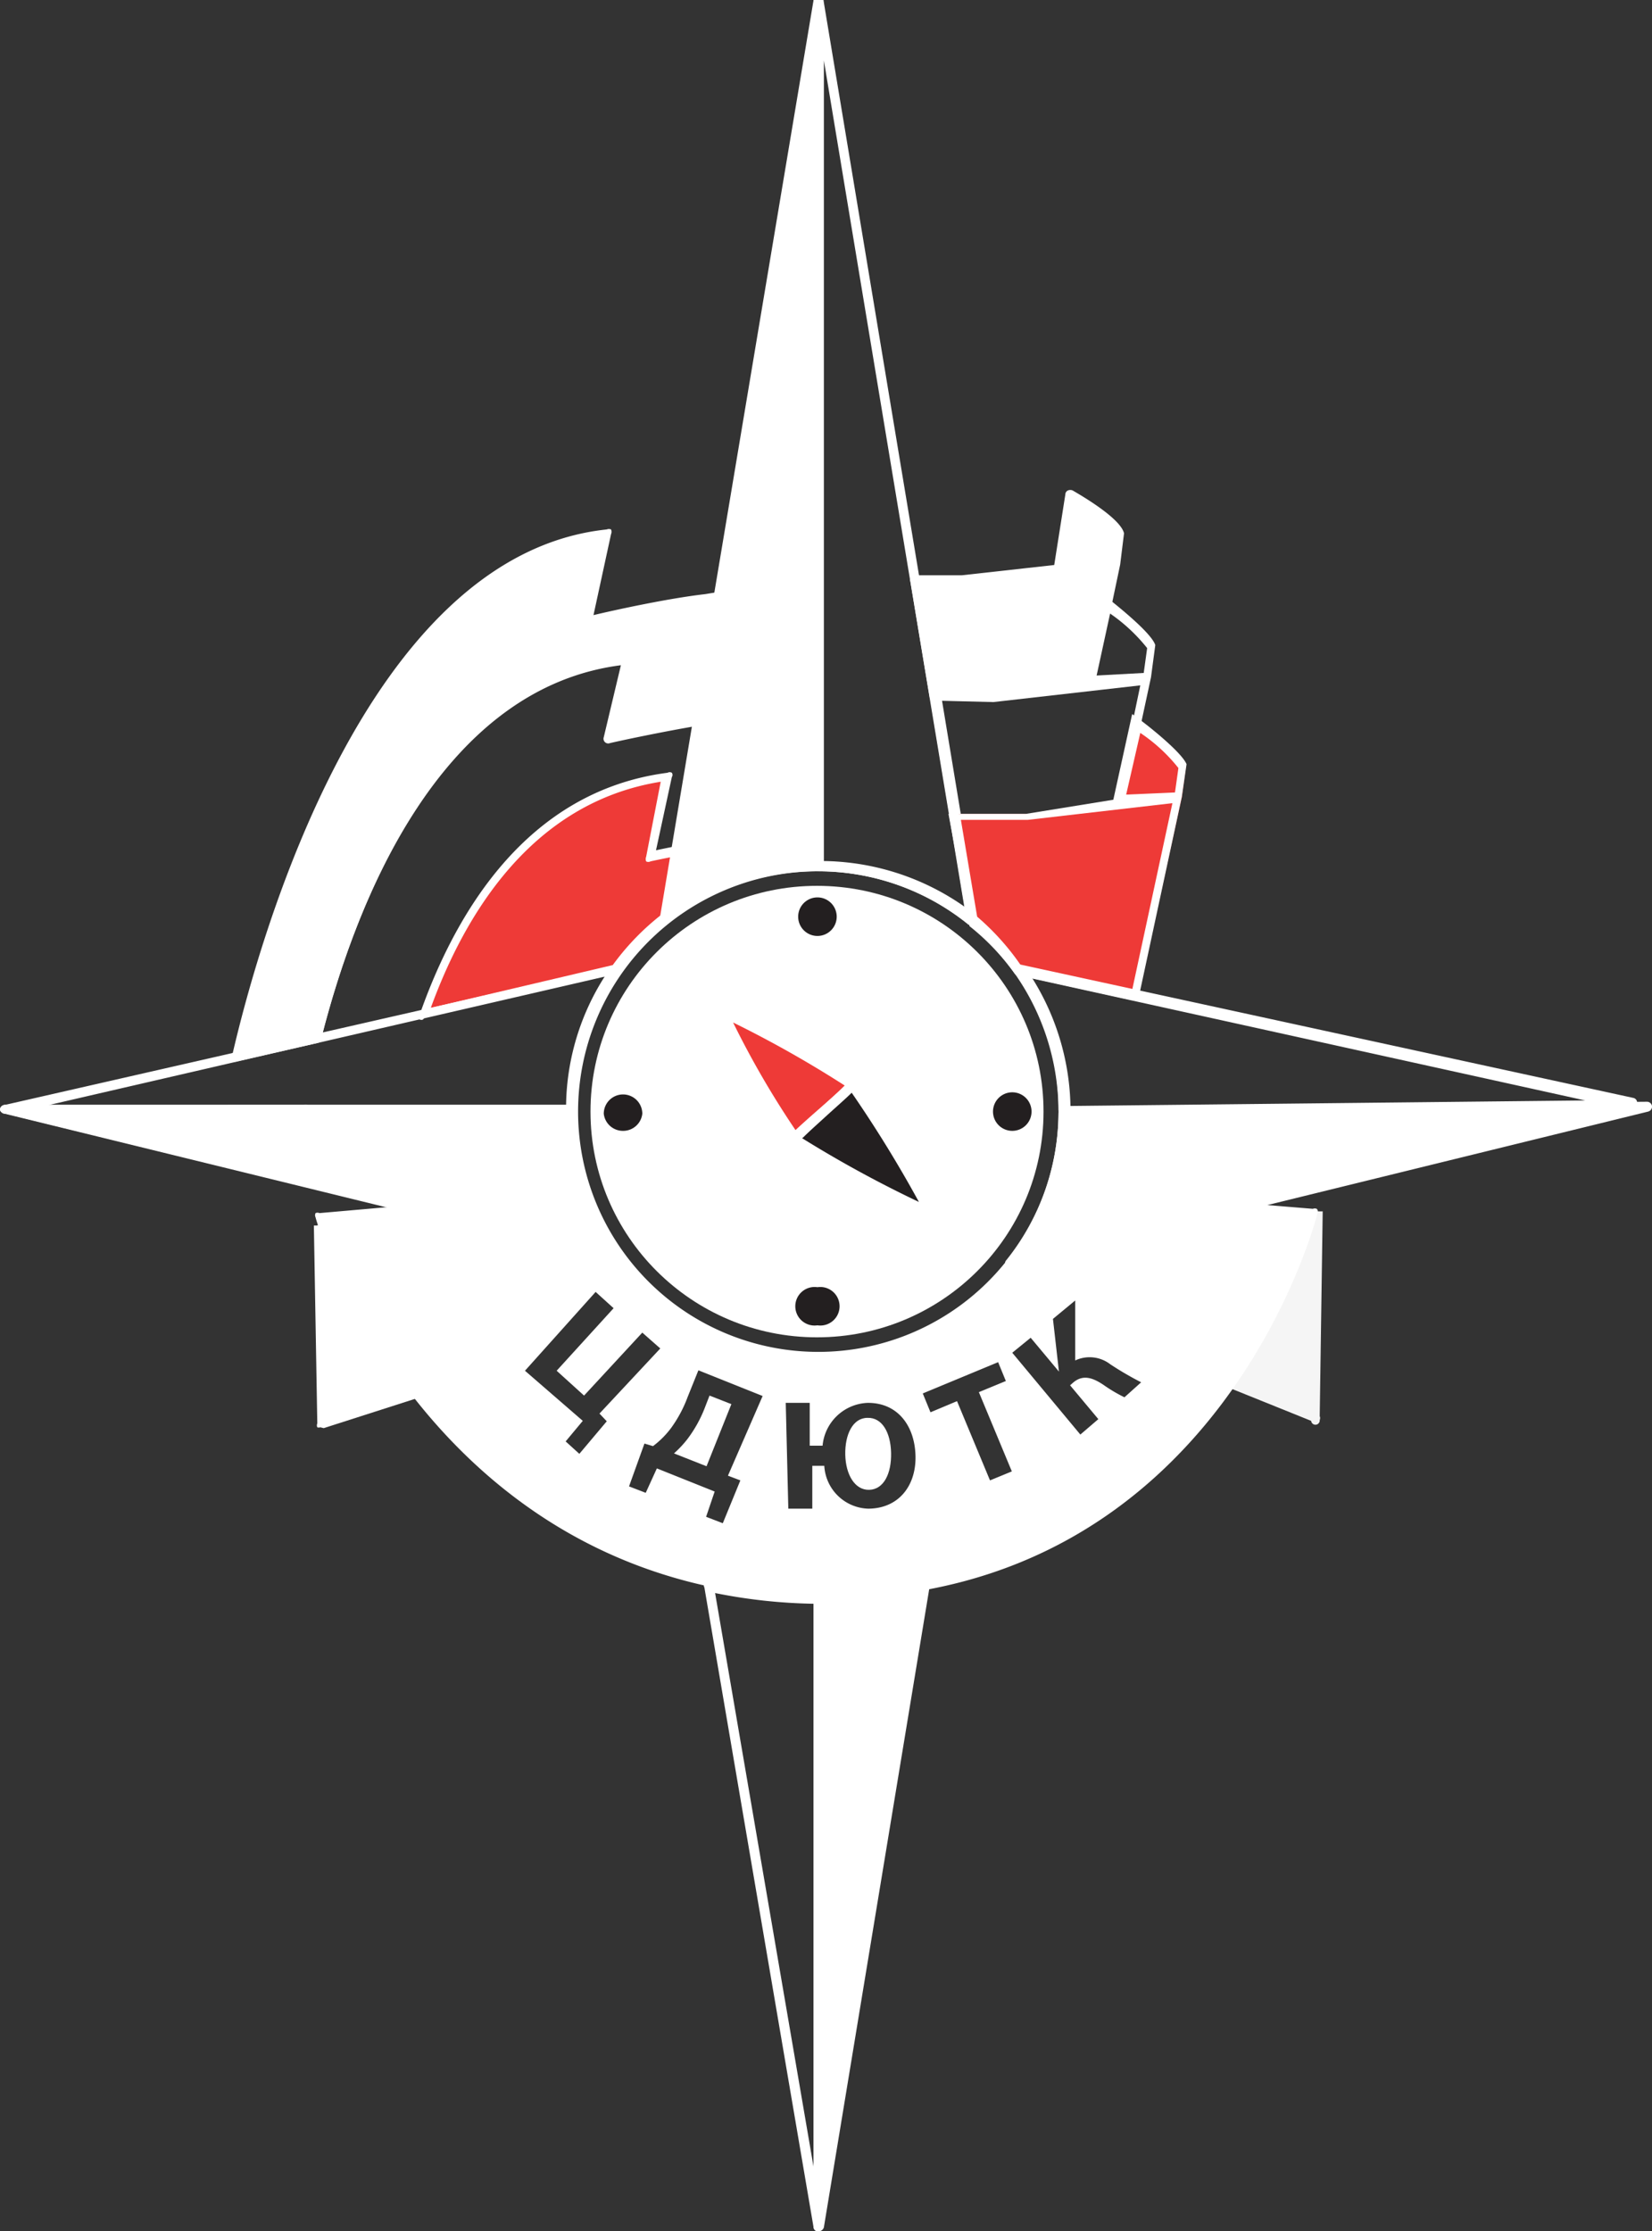 <?xml version="1.0" encoding="UTF-8"?> <svg xmlns="http://www.w3.org/2000/svg" viewBox="0 0 38.58 52.09"><rect x="0" y="0" width="38.58" height="52.09" fill="#333333" stroke="none"/> <defs> <style>.cls-1{fill:#fff;}.cls-2{fill:#ee3a37;}.cls-3{opacity:0.95;}.cls-4{fill:#231f20;}</style> </defs> <title>Ресурс 44</title> <g id="Слой_2" data-name="Слой 2"> <g id="logos"> <ellipse class="cls-1" cx="19.08" cy="25.95" rx="5.29" ry="5.27"></ellipse> <path class="cls-2" d="M19.08,20.23h.05v-.91L18,19.51c-1.1.13-2.81.48-2.81.48l.41-1.88c-3.19.42-4.84,3.12-5.7,5.58l4.49-1A5.75,5.75,0,0,1,19.08,20.23Z"></path> <path class="cls-1" d="M9.88,23.8a.09.09,0,0,1-.08,0,.11.11,0,0,1,0-.11c.82-2.34,2.48-5.22,5.79-5.65a.1.1,0,0,1,.1,0,.09.09,0,0,1,0,.1l-.37,1.71c.46-.1,1.76-.35,2.65-.46l1.14-.18a.09.09,0,0,1,.09,0,.09.09,0,0,1,0,.08v.91a.11.11,0,0,1,0,.08s-.06,0-.09,0h0l0-.11v.11a5.63,5.63,0,0,0-4.61,2.39.18.18,0,0,1-.07.05l-4.49,1Zm5.55-5.55c-3,.48-4.57,3.08-5.37,5.28l4.25-1A5.87,5.87,0,0,1,19,20.11v-.65l-1,.16c-1.09.13-2.79.48-2.81.49a.11.11,0,0,1-.1,0,.15.15,0,0,1,0-.11Z"></path> <path class="cls-1" d="M22.5,21l-.81-4.89h.13c.43,0,.89,0,1.37,0l2.12-.24.43-2,.15.11c.16.13,1,.79,1.09,1.08v0l-.1.75-1,4.65ZM22,16.36l.73,4.41,3-.46L26.63,16l-3.43.39Zm3.93-2.06-.32,1.47,1.1-.06.08-.58A4,4,0,0,0,25.89,14.3Z"></path> <path class="cls-1" d="M25,11.53l-.26,1.67L26,13.12l-3.18.37-.36,0-1.12,0,.45,2.7,1.37,0,.37-.05,1.9-.21v-.08h0l.4-1.8,0,0,.21-1h0l.1-.73C26.09,12.15,25,11.53,25,11.53Z"></path> <path class="cls-1" d="M21.82,16.37a.12.12,0,0,1-.11-.1l-.45-2.7a.1.1,0,0,1,0-.09.14.14,0,0,1,.09-.05l1.11,0,2.16-.24.26-1.65a.1.1,0,0,1,.06-.09.14.14,0,0,1,.11,0c.26.15,1.12.66,1.2,1a0,0,0,0,1,0,0l-.09.73-.21,1a.1.1,0,0,1-.07.07l-.34,1.59h0a.12.12,0,0,1,0,.1V16a.12.12,0,0,1-.1.09l-2.27.26-1.37,0Zm-.31-2.71.41,2.47,1.27,0,2.12-.24.39-1.8a.1.1,0,0,1,.06-.08l.16-.74-3.42.39Zm3.59-1.94-.21,1.35L26,13l.07-.58A3.64,3.64,0,0,0,25.1,11.72Z"></path> <g class="cls-3"> <polyline class="cls-1" points="30.7 28.27 30.62 33.06 28.51 32.2"></polyline> <path class="cls-1" d="M30.62,33.17h0l-2.11-.85.08-.21,2,.78.07-4.61h.23l-.07,4.78a.11.11,0,0,1,0,.09A.08.08,0,0,1,30.62,33.17Z"></path> </g> <polyline class="cls-1" points="7.41 28.59 7.48 33.21 9.86 32.45"></polyline> <path class="cls-1" d="M7.48,33.32a.1.1,0,0,1-.07,0,.11.11,0,0,1,0-.09l-.08-4.62h.23l.08,4.46,2.22-.71.07.22-2.37.76Z"></path> <circle class="cls-4" cx="19.09" cy="21.4" r="0.33"></circle> <path class="cls-4" d="M19.09,21.85a.45.45,0,1,1,0-.9.45.45,0,0,1,0,.9Zm0-.67a.22.22,0,1,0,0,.44.22.22,0,0,0,0-.44Z"></path> <circle class="cls-4" cx="19.09" cy="30.49" r="0.33"></circle> <path class="cls-4" d="M19.09,30.94a.45.45,0,1,1,0-.89.45.45,0,1,1,0,.89Zm0-.66a.21.21,0,0,0-.22.21.22.22,0,0,0,.22.22.22.22,0,0,0,.22-.22A.21.21,0,0,0,19.09,30.28Z"></path> <circle class="cls-4" cx="14.55" cy="25.95" r="0.33"></circle> <path class="cls-4" d="M14.55,26.4A.45.45,0,0,1,14.1,26a.45.45,0,0,1,.9,0A.45.45,0,0,1,14.55,26.4Zm0-.67a.22.22,0,1,0,.22.22A.22.22,0,0,0,14.55,25.73Z"></path> <circle class="cls-4" cx="23.64" cy="25.95" r="0.33"></circle> <path class="cls-4" d="M23.64,26.4a.45.45,0,0,1-.45-.45.45.45,0,0,1,.9,0A.45.45,0,0,1,23.64,26.4Zm0-.67a.22.22,0,1,0,.22.22A.22.22,0,0,0,23.64,25.73Z"></path> <path class="cls-2" d="M16.86,23.61a28.09,28.09,0,0,1,3.06,1.72c-.16.17-1.19,1.07-1.34,1.24A21.76,21.76,0,0,1,16.86,23.61Z"></path> <path class="cls-1" d="M18.58,26.68h0a.09.09,0,0,1-.08,0,20.92,20.92,0,0,1-1.73-3,.12.12,0,0,1,0-.13.11.11,0,0,1,.14,0A27,27,0,0,1,20,25.24a.12.12,0,0,1,0,.17c-.08.09-.37.35-.67.62l-.67.62A.11.11,0,0,1,18.58,26.68Zm-1.46-2.81a21.06,21.06,0,0,0,1.47,2.53l.58-.54.57-.51A26.31,26.31,0,0,0,17.12,23.87Z"></path> <path class="cls-4" d="M21.75,28.31a27.89,27.89,0,0,1-3.17-1.74c.15-.17,1.18-1.07,1.34-1.24A27.36,27.36,0,0,1,21.75,28.31Z"></path> <path class="cls-1" d="M22,28.57l-.32-.15a29,29,0,0,1-3.19-1.76l-.11-.08.09-.09c.08-.09.37-.35.68-.62s.59-.53.66-.62l.09-.09.09.1a26.58,26.58,0,0,1,1.85,3Zm-3.27-2a27.5,27.5,0,0,0,2.73,1.49,28.89,28.89,0,0,0-1.57-2.55c-.13.13-.36.33-.59.54S18.88,26.43,18.75,26.56Z"></path> <path class="cls-1" d="M16.57,32.58l-.12.31a3,3,0,0,1-.4.71,2.49,2.49,0,0,1-.31.33l.76.3.58-1.45Z"></path> <path class="cls-1" d="M20.26,33.1c-.35,0-.53.4-.52.86s.22.83.56.82.52-.38.51-.86S20.6,33.09,20.26,33.1Z"></path> <path class="cls-1" d="M5.37,25.92l0,1.07,1.57.16c0-.23.09-.66.2-1.23Z"></path> <path class="cls-1" d="M6.89,27.26h0L5.31,27.1a.11.11,0,0,1-.1-.12l0-1.07c0-.06.06-.1.12-.11H7.09a.1.1,0,0,1,.09,0,.1.1,0,0,1,0,.09c-.1.58-.17,1-.19,1.22A.12.12,0,0,1,6.89,27.26Zm-1.45-.38L6.79,27c0-.21.08-.55.16-1H5.48Z"></path> <path class="cls-1" d="M18.54,13.68l-2,.33c-1.11.13-2.78.53-2.78.53l.45-2.07c-5.6.59-8.07,9.7-8.65,12.21l1.94-.44c.87-3.39,2.89-8.4,7.28-8.84l-.43,1.83s1.79-.39,2.89-.52l1.92-.31V13.64Z"></path> <path class="cls-1" d="M5.53,24.79a.11.11,0,0,1-.11-.14c.63-2.73,3.13-11.7,8.75-12.29a.13.13,0,0,1,.1,0,.14.14,0,0,1,0,.11l-.41,1.89c.46-.11,1.73-.39,2.61-.49l2-.33h0l.59,0a.11.11,0,0,1,.08,0,.09.09,0,0,1,0,.08V16.4a.12.12,0,0,1-.1.11l-1.92.31c-1.08.13-2.86.52-2.88.53a.11.11,0,0,1-.14-.14l.4-1.68c-4.29.55-6.24,5.69-7,8.73a.11.11,0,0,1-.09.09l-1.93.44ZM14,12.6c-5.24.72-7.67,9.07-8.35,11.92l1.69-.38c.82-3.15,2.86-8.4,7.37-8.86a.21.21,0,0,1,.1,0,.14.14,0,0,1,0,.11l-.39,1.65c.48-.1,1.83-.38,2.73-.48L19,16.3V13.77l-.46,0-2,.34c-1.09.12-2.75.52-2.76.52a.11.11,0,0,1-.14-.14Z"></path> <path class="cls-1" d="M19.08,31.78A5.84,5.84,0,1,1,25,26,5.85,5.85,0,0,1,19.08,31.78Zm0-11.44A5.61,5.61,0,1,0,24.72,26,5.62,5.62,0,0,0,19.08,20.34Z"></path> <path class="cls-1" d="M19.08,20.23h.05V0l-3.6,21.43A5.71,5.71,0,0,1,19.08,20.23Z"></path> <path class="cls-1" d="M15.6,21.54l-.19-.11L19,0l.23,0V20.23l-.12.11h0l0-.11v.11A5.63,5.63,0,0,0,15.6,21.54ZM19,1.4,15.69,21.19A5.84,5.84,0,0,1,19,20.11Z"></path> <path class="cls-1" d="M9.92,27.82l-3.18-.39,0-.12s.06-.56.22-1.41l0-.09h4.55ZM7,27.23l2.82.35L11.07,26H7.19C7.08,26.61,7,27,7,27.23Z"></path> <path class="cls-2" d="M26.56,16.91l-.4,1.76,1.35-.05L24.33,19,24,19c-.59,0-1.16,0-1.67,0l.4,2.44a5.66,5.66,0,0,1,1.09,1.15l2.66.58.12,0,1-4.56h0l.1-.74C27.56,17.64,26.56,16.91,26.56,16.91Z"></path> <path class="cls-1" d="M26.44,23.35l-2.73-.6,0,0a5.47,5.47,0,0,0-1.07-1.13l0,0L22.15,19h.14c.58,0,1.14,0,1.67,0L26,18.67l.44-2,.15.11c.17.12,1,.77,1.12,1.06v0l-.11.76-1,4.65Zm-2.59-.8,2.59.56h0l.94-4.36L24,19.14l-1.56,0,.38,2.26A5.87,5.87,0,0,1,23.85,22.55Zm2.78-5.44-.33,1.44,1.14-.05.08-.57A3.9,3.9,0,0,0,26.63,17.11Z"></path> <path class="cls-1" d="M22.62,21.59a5.57,5.57,0,0,0-3.5-1.25L19,20.23V0l.23,0,3.57,21.48Zm-3.38-1.48a5.79,5.79,0,0,1,3.29,1.12L19.24,1.41Z"></path> <path class="cls-1" d="M24.83,26a.1.1,0,0,1-.11-.11,5.59,5.59,0,0,0-1-3.19.12.12,0,0,1,0-.13.12.12,0,0,1,.12-.05l14.3,3.11a.11.11,0,0,1,.09.13.11.11,0,0,1-.11.1L24.83,26ZM24,22.82a5.79,5.79,0,0,1,.91,3l12.11-.13Z"></path> <path class="cls-1" d="M38.46,25.79l-13.63.12v0a5.69,5.69,0,0,1-1.23,3.54Z"></path> <path class="cls-1" d="M23.6,29.61a.11.11,0,0,1-.1-.06.09.09,0,0,1,0-.13A5.55,5.55,0,0,0,24.72,26c0-.07.05-.15.11-.15l13.63-.13h0a.12.12,0,0,1,.12.1.12.12,0,0,1-.09.13L23.62,29.6ZM25,26a5.82,5.82,0,0,1-1.06,3.27l13.58-3.39Z"></path> <path class="cls-1" d="M13.33,26v0H.14l14.37,3.51A5.7,5.7,0,0,1,13.33,26Z"></path> <path class="cls-1" d="M14.51,29.53h0L.11,26A.13.13,0,0,1,0,25.89a.13.13,0,0,1,.12-.1H13.33a.14.14,0,0,1,.12.12l-.12,0h.12a5.58,5.58,0,0,0,1.15,3.4.11.11,0,0,1,0,.13A.12.12,0,0,1,14.51,29.53ZM1.11,26l13.12,3.21a5.73,5.73,0,0,1-1-3.21Z"></path> <path class="cls-1" d="M13.33,26.05h0L.11,26A.13.13,0,0,1,0,25.92a.11.11,0,0,1,.09-.12l14.26-3.25a.11.11,0,0,1,.12.05.11.11,0,0,1,0,.13,5.49,5.49,0,0,0-1,3.2A.12.12,0,0,1,13.33,26.05ZM1.13,25.8l12.09,0a5.72,5.72,0,0,1,.9-3Z"></path> <path class="cls-1" d="M24.53,27.79a5.76,5.76,0,0,1-10.87.06l-6.19.54s2.6,8.82,11.82,8.82,11.36-8.93,11.36-8.93Zm-11,6.15-.32-.29.4-.48L12.26,32l1.65-1.84.42.38L13,32l.64.58L15,31.11l.42.37L14,33l.17.18Zm3.76.62-.41,1-.39-.15.2-.59-1.35-.54-.26.57-.39-.15.36-1,.2.06a2.09,2.09,0,0,0,.42-.42,3,3,0,0,0,.39-.73l.25-.62,1.5.6L17,34.45Zm3.05.66a1.06,1.06,0,0,1-1.09-1h-.28l0,1h-.56l-.06-2.47.56,0,0,1h.3a1.1,1.1,0,0,1,1.06-1c.7,0,1.09.54,1.11,1.23S21,35.21,20.29,35.22Zm2.78-.66-.77-1.85-.62.26-.18-.44,1.76-.73.18.44-.63.26.77,1.85Zm3.14-1.94a3.5,3.5,0,0,1-.49-.29c-.24-.16-.47-.25-.7-.06l-.08.07.66.79-.42.36-1.59-1.91.43-.35.66.79,0,0-.14-1.23.52-.43,0,1.4a.79.79,0,0,1,.82.09,7.49,7.49,0,0,0,.72.42Z"></path> <path class="cls-1" d="M19.29,37.33h-.17V52l2.5-14.85A12.23,12.23,0,0,1,19.29,37.33Z"></path> <path class="cls-1" d="M19.12,52.09h0A.1.1,0,0,1,19,52V37.33a.14.14,0,0,1,0-.09.12.12,0,0,1,.09,0h.16A12.49,12.49,0,0,0,21.6,37a.09.09,0,0,1,.1,0,.13.13,0,0,1,0,.1L19.24,52A.13.13,0,0,1,19.12,52.09Zm.12-14.64V50.57l2.24-13.3a13.12,13.12,0,0,1-2.19.18Z"></path> <path class="cls-1" d="M19.07,52.08A.11.11,0,0,1,19,52L16.45,37.06a.1.1,0,0,1,0-.1.13.13,0,0,1,.1,0,12.66,12.66,0,0,0,2.49.28.11.11,0,0,1,.11.11V52a.1.1,0,0,1-.1.11ZM16.7,37.19,19,50.59V37.44A12.7,12.7,0,0,1,16.7,37.19Z"></path> <path class="cls-1" d="M16.55,31.09A5.75,5.75,0,0,1,13.71,28,5,5,0,0,0,16.55,31.09Z"></path> <path class="cls-1" d="M30.75,28.22a.12.12,0,0,0-.09,0l-6.09-.5a5.77,5.77,0,0,1-2.09,2.89,5.37,5.37,0,0,0,2.09-2.65l5.93.48c-.32,1.1-2.81,8.71-11.21,8.71S8,29.61,7.63,28.5L13.7,28c0-.07,0-.15-.08-.22l-6.16.54a.11.11,0,0,0-.09,0,.11.11,0,0,0,0,.1c0,.08,2.73,8.9,11.93,8.9s11.45-8.93,11.47-9A.09.09,0,0,0,30.75,28.22Z"></path> </g> </g> </svg> 